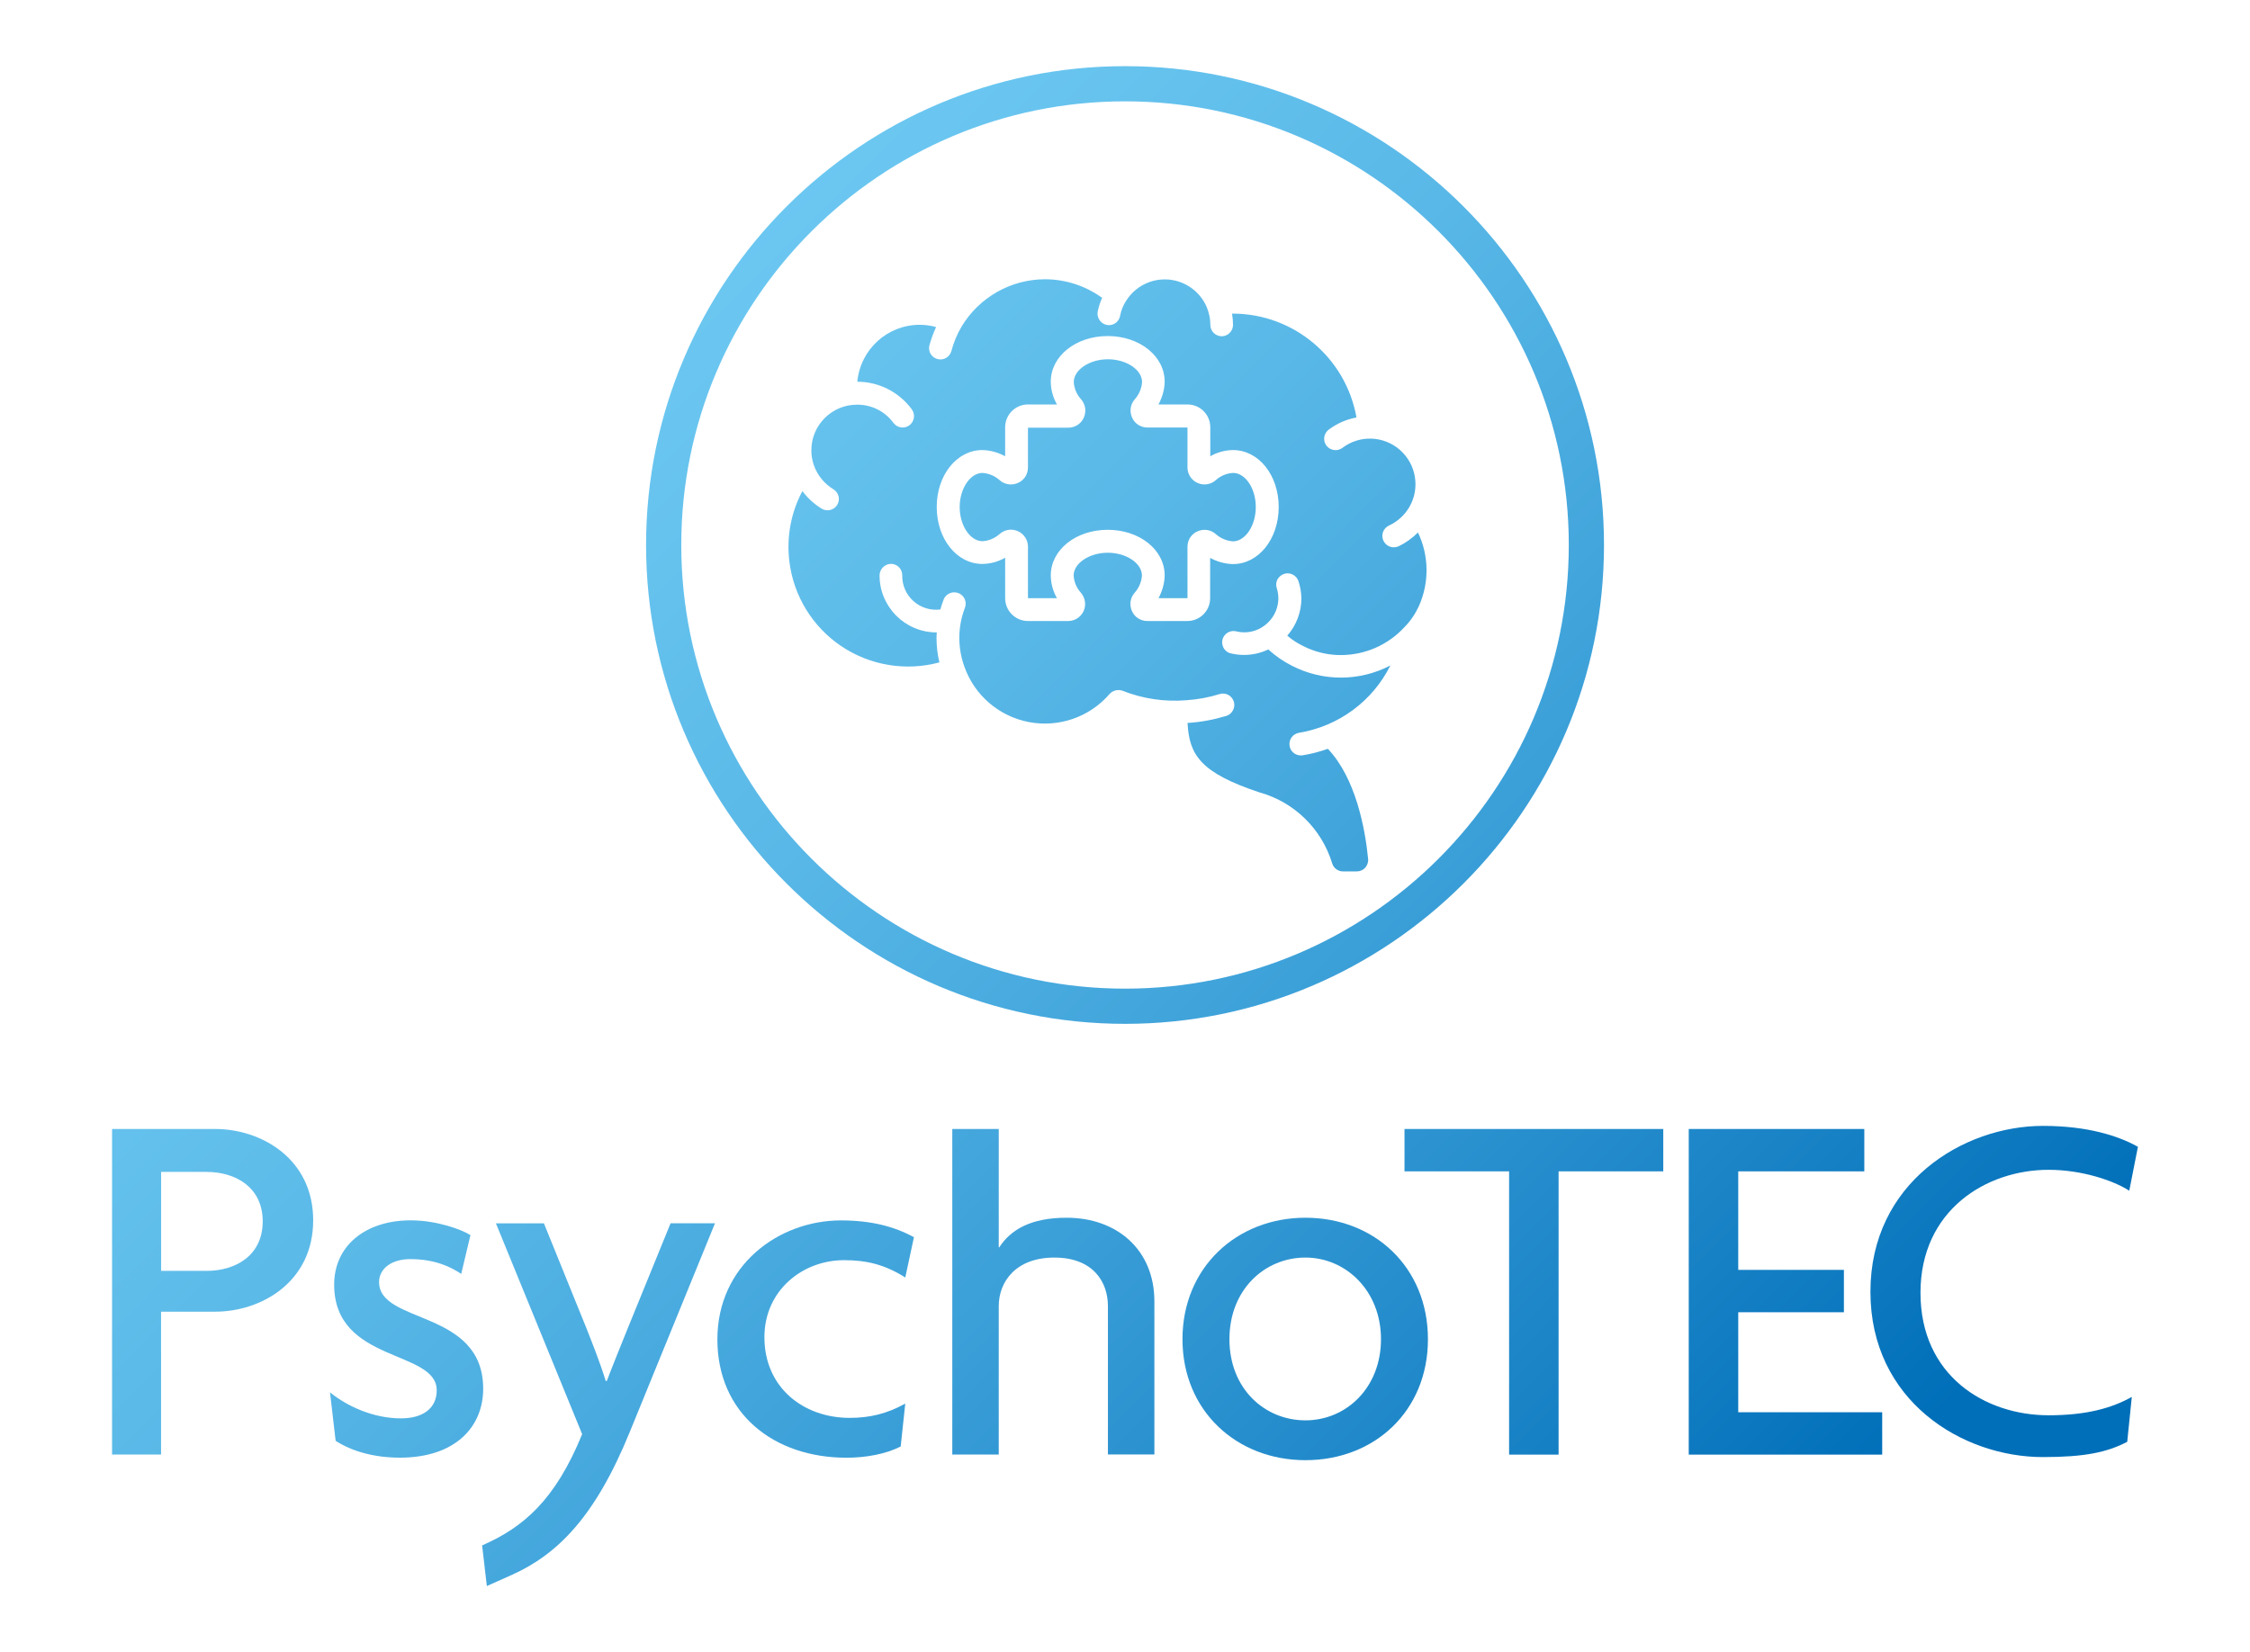 <svg xmlns="http://www.w3.org/2000/svg" xmlns:xlink="http://www.w3.org/1999/xlink" id="Calque_2" viewBox="0 0 319.63 234.77"><defs><style>.cls-1{fill:url(#Dégradé_sans_nom_2);}.cls-2{fill:url(#Dégradé_sans_nom_2-7);}.cls-3{fill:url(#Dégradé_sans_nom_2-4);}.cls-4{fill:url(#Dégradé_sans_nom_2-6);}.cls-5{fill:url(#Dégradé_sans_nom_2-3);}.cls-6{fill:url(#Dégradé_sans_nom_2-2);}.cls-7{fill:url(#Dégradé_sans_nom_2-8);}.cls-8{fill:url(#Dégradé_sans_nom_2-5);}.cls-9{fill:url(#Dégradé_sans_nom_2-9);}.cls-10{fill:url(#Dégradé_sans_nom_2-10);}.cls-11{fill:url(#Dégradé_sans_nom_2-11);}.cls-12{fill:url(#Dégradé_sans_nom_2-12);}</style><linearGradient id="D&#xE9;grad&#xE9;_sans_nom_2" x1="159.71" y1="316.85" x2="-34.84" y2="122.31" gradientUnits="userSpaceOnUse"><stop offset="0" stop-color="#006fb9"></stop><stop offset=".14" stop-color="#1781c5"></stop><stop offset=".4" stop-color="#3da1d9"></stop><stop offset=".63" stop-color="#59b8e7"></stop><stop offset=".84" stop-color="#6ac6f0"></stop><stop offset="1" stop-color="#71cbf4"></stop></linearGradient><linearGradient id="D&#xE9;grad&#xE9;_sans_nom_2-2" x1="171.85" y1="304.71" x2="-22.69" y2="110.16" xlink:href="#D&#xE9;grad&#xE9;_sans_nom_2"></linearGradient><linearGradient id="D&#xE9;grad&#xE9;_sans_nom_2-3" x1="202.92" y1="273.64" x2="8.37" y2="79.1" xlink:href="#D&#xE9;grad&#xE9;_sans_nom_2"></linearGradient><linearGradient id="D&#xE9;grad&#xE9;_sans_nom_2-4" x1="216.48" y1="260.08" x2="21.94" y2="65.53" xlink:href="#D&#xE9;grad&#xE9;_sans_nom_2"></linearGradient><linearGradient id="D&#xE9;grad&#xE9;_sans_nom_2-5" x1="235.86" y1="240.7" x2="41.32" y2="46.15" xlink:href="#D&#xE9;grad&#xE9;_sans_nom_2"></linearGradient><linearGradient id="D&#xE9;grad&#xE9;_sans_nom_2-6" x1="259.17" y1="217.39" x2="64.62" y2="22.85" xlink:href="#D&#xE9;grad&#xE9;_sans_nom_2"></linearGradient><linearGradient id="D&#xE9;grad&#xE9;_sans_nom_2-7" x1="272.69" y1="203.87" x2="78.15" y2="9.32" xlink:href="#D&#xE9;grad&#xE9;_sans_nom_2"></linearGradient><linearGradient id="D&#xE9;grad&#xE9;_sans_nom_2-8" x1="291.58" y1="184.99" x2="97.03" y2="-9.56" xlink:href="#D&#xE9;grad&#xE9;_sans_nom_2"></linearGradient><linearGradient id="D&#xE9;grad&#xE9;_sans_nom_2-9" x1="181.16" y1="295.4" x2="-13.39" y2="100.86" xlink:href="#D&#xE9;grad&#xE9;_sans_nom_2"></linearGradient><linearGradient id="D&#xE9;grad&#xE9;_sans_nom_2-10" x1="281.5" y1="196.54" x2="86.96" y2="2" xlink:href="#D&#xE9;grad&#xE9;_sans_nom_2"></linearGradient><linearGradient id="D&#xE9;grad&#xE9;_sans_nom_2-11" x1="280.33" y1="197.72" x2="85.78" y2="3.18" xlink:href="#D&#xE9;grad&#xE9;_sans_nom_2"></linearGradient><linearGradient id="D&#xE9;grad&#xE9;_sans_nom_2-12" x1="280.21" y1="197.84" x2="85.66" y2="3.29" xlink:href="#D&#xE9;grad&#xE9;_sans_nom_2"></linearGradient></defs><path class="cls-1" d="M30.57,186.38h-7.69v20.3h-6.96v-46.26h14.65c6.53,0,13.92,4.21,13.92,12.98s-7.4,12.98-13.92,12.98ZM29.34,166.51h-6.45v14.07h6.45c4.13,0,7.98-2.18,7.98-7.03s-3.84-7.03-7.98-7.03Z"></path><path class="cls-6" d="M56.82,207.12c-3.77,0-6.89-.94-9.14-2.39l-.8-6.89c2.39,1.96,6.16,3.7,10.08,3.7,3.05,0,5.08-1.38,5.08-3.99,0-5.8-14.57-3.84-14.57-15.01,0-5.51,4.42-9.14,10.88-9.14,3.7,0,7.25,1.31,8.48,2.1l-1.31,5.51c-1.52-1.02-3.77-2.1-7.25-2.1-2.68,0-4.42,1.38-4.42,3.26,0,6.02,14.79,3.84,14.79,15.16,0,5.44-3.99,9.79-11.82,9.79Z"></path><path class="cls-5" d="M128.6,181.52c-2.97-1.88-5.58-2.46-8.7-2.46-5.87,0-11.31,4.28-11.31,10.95,0,7.18,5.58,11.46,12.11,11.46,2.83,0,5.29-.58,7.9-2.03l-.65,6.09c-2.1,1.09-5,1.6-7.69,1.6-10.37,0-18.35-6.31-18.35-16.82s8.7-16.9,17.55-16.9c4.28,0,7.61.87,10.37,2.39l-1.23,5.73Z"></path><path class="cls-3" d="M157.39,206.68v-21.1c0-3.41-2.1-6.89-7.61-6.89s-7.9,3.48-7.9,6.89v21.1h-6.6v-46.26h6.6v16.82h.07c1.6-2.47,4.42-4.21,9.57-4.21,7.18,0,12.47,4.57,12.47,11.89v21.75h-6.6Z"></path><path class="cls-8" d="M185.45,207.48c-9.79,0-17.47-7.03-17.47-17.19s7.68-17.26,17.47-17.26,17.4,7.03,17.4,17.26-7.61,17.19-17.4,17.19ZM185.45,178.69c-5.8,0-10.8,4.57-10.8,11.6s5,11.53,10.8,11.53,10.73-4.64,10.73-11.53-5-11.6-10.73-11.6Z"></path><path class="cls-4" d="M221.41,166.44v40.25h-7.03v-40.25h-14.86v-6.02h36.76v6.02h-14.87Z"></path><path class="cls-2" d="M239.9,160.42h24.94v6.02h-17.91v14h15.01v6.02h-15.01v14.21h20.45v6.02h-27.48v-46.26Z"></path><path class="cls-7" d="M302.48,169.19c-2.25-1.45-6.74-2.97-11.46-2.97-8.85,0-18.2,5.73-18.2,17.48s9.14,17.4,18.2,17.4c5.37,0,8.99-1.02,11.82-2.61l-.65,6.38c-2.9,1.52-6.16,2.17-11.97,2.17-11.46,0-24.51-7.98-24.51-23.49s13.2-23.57,24.51-23.57c6.24,0,10.66,1.38,13.49,2.97l-1.23,6.24Z"></path><path class="cls-9" d="M69.16,225.37l-.67-5.78h0c5.8-2.54,10.37-6.38,14.21-15.81l-12.25-29.95h6.82l6.02,14.86c.8,2.03,1.96,4.93,2.76,7.54h.15c.94-2.47,2.18-5.51,2.97-7.47l6.09-14.94h6.31l-12.11,29.66c-4.93,12.11-10.3,17.4-16.75,20.3l-3.54,1.58Z"></path><g id="Page-1"><g id="_017---Brain-Puzzle"><path id="Shape" class="cls-10" d="M175.15,67.2c-.9.05-1.77.42-2.44,1.03-.73.64-1.73.78-2.6.39-.87-.39-1.42-1.26-1.42-2.19v-5.68h-5.68c-.96,0-1.82-.55-2.19-1.42-.39-.87-.25-1.89.39-2.6.6-.67.97-1.54,1.03-2.44,0-1.75-2.23-3.24-4.85-3.24s-4.85,1.49-4.85,3.24c.05.9.42,1.77,1.03,2.44.64.73.78,1.73.39,2.62-.39.87-1.26,1.43-2.21,1.42h-5.72v5.66c0,.96-.55,1.82-1.42,2.19-.87.39-1.89.25-2.6-.39-.67-.6-1.54-.97-2.44-1.03-1.75,0-3.24,2.23-3.24,4.85s1.49,4.85,3.24,4.85c.9-.05,1.77-.42,2.44-1.03.73-.64,1.73-.78,2.6-.39s1.42,1.26,1.42,2.19v7.33h4.12c-.57-.99-.87-2.11-.88-3.24,0-3.63,3.56-6.48,8.09-6.48s8.09,2.85,8.09,6.48c-.02,1.13-.34,2.25-.88,3.24h4.12v-7.31c0-.96.55-1.82,1.42-2.19.87-.39,1.89-.25,2.6.39.67.6,1.54.97,2.44,1.03,1.75,0,3.24-2.23,3.24-4.85.02-2.64-1.47-4.87-3.22-4.87Z"></path><path id="Shape-2" class="cls-11" d="M201.43,75.66c-.8.81-1.73,1.47-2.74,1.96-.81.37-1.77.04-2.16-.78s-.04-1.77.78-2.16c1.22-.57,2.25-1.5,2.92-2.67,1.52-2.67.96-6.03-1.35-8.07-2.32-2.04-5.73-2.16-8.18-.3-.71.53-1.73.39-2.27-.32s-.39-1.73.32-2.27c1.17-.87,2.51-1.47,3.95-1.73-1.52-8.51-8.88-14.72-17.54-14.76h-.14c.09.53.14,1.08.14,1.61,0,.88-.73,1.61-1.61,1.61s-1.61-.73-1.61-1.61-.18-1.7-.5-2.5c-.94-2.23-3.04-3.75-5.45-3.95-2.41-.19-4.73.97-6.02,3.03-.42.65-.71,1.36-.85,2.12-.11.58-.51,1.06-1.06,1.24-.55.19-1.17.07-1.61-.34s-.62-.99-.5-1.56c.14-.65.34-1.29.62-1.89-2.39-1.72-5.22-2.64-8.14-2.64-4.85.02-9.34,2.57-11.84,6.74-.65,1.1-1.13,2.28-1.45,3.5-.25.83-1.11,1.33-1.95,1.1-.85-.21-1.36-1.06-1.17-1.91.25-.9.57-1.79.96-2.64-.76-.21-1.54-.32-2.32-.32-4.6,0-8.44,3.5-8.87,8.09,3.04,0,5.91,1.45,7.73,3.91.53.71.39,1.73-.32,2.27s-1.73.39-2.27-.32c-1.2-1.65-3.13-2.62-5.19-2.6-3.57,0-6.48,2.9-6.48,6.48,0,.73.12,1.43.35,2.11.5,1.43,1.49,2.65,2.78,3.43.76.46,1.01,1.45.55,2.21-.46.76-1.45,1.01-2.21.55-1.06-.65-2-1.5-2.74-2.5-1.63,3.04-2.27,6.51-1.86,9.95.58,4.9,3.27,9.31,7.36,12.07,4.09,2.76,9.19,3.61,13.96,2.32-.27-1.13-.41-2.3-.41-3.45,0-.27.02-.55.04-.81h-.04c-4.46,0-8.09-3.63-8.09-8.09,0-.9.73-1.63,1.61-1.65.42,0,.83.16,1.13.46.3.3.48.71.48,1.13v.07c-.02,1.4.57,2.73,1.61,3.65s2.42,1.35,3.81,1.17c.12-.46.27-.9.44-1.35.19-.55.67-.96,1.26-1.06.58-.09,1.17.12,1.54.58.37.46.44,1.08.23,1.63-1.01,2.65-1.04,5.57-.09,8.25,1.42,4.11,4.92,7.13,9.19,7.95,4.27.81,8.64-.71,11.47-4,.46-.5,1.17-.67,1.81-.46,2.88,1.15,6,1.61,9.08,1.36,1.59-.11,3.17-.39,4.71-.87.55-.18,1.17-.05,1.59.35.42.39.62.99.48,1.56-.14.57-.57,1.03-1.11,1.19-1.75.53-3.56.87-5.4.99h-.09c.23,4.55,1.84,7.08,10.18,9.86,4.96,1.36,8.88,5.19,10.37,10.11.21.67.83,1.13,1.54,1.13h1.95c.46,0,.9-.19,1.2-.53.3-.34.46-.8.41-1.26-.42-4.27-1.75-11.45-5.72-15.63-1.17.41-2.35.73-3.57.92-.09.02-.18.02-.27.02-.85,0-1.56-.65-1.61-1.49-.07-.85.53-1.59,1.36-1.73,5.61-.92,10.44-4.48,12.97-9.56-4.37,2.28-9.59,2.3-13.98.04-1.22-.62-2.35-1.4-3.36-2.32-1.06.51-2.25.78-3.43.78-.62,0-1.24-.07-1.86-.21-.57-.12-1.03-.55-1.19-1.1-.18-.55-.04-1.15.37-1.58.39-.42.99-.6,1.56-.46,1.4.35,2.87.04,4.02-.83,1.15-.85,1.86-2.16,1.95-3.57.04-.57-.04-1.13-.19-1.66-.21-.57-.11-1.19.3-1.63.39-.44,1.01-.65,1.58-.51.58.14,1.04.58,1.2,1.15.25.76.37,1.56.39,2.35,0,1.95-.71,3.84-2,5.31.65.57,1.38,1.04,2.16,1.43,1.7.88,3.59,1.35,5.5,1.33,3.42-.02,6.67-1.45,8.99-3.98l.04-.04c.83-.85,1.5-1.84,2-2.94,1.5-3.33,1.45-7.19-.14-10.48h0ZM175.15,80.15c-1.13-.02-2.25-.34-3.24-.88v5.73c0,1.79-1.45,3.24-3.24,3.24h-5.68c-.96,0-1.82-.55-2.19-1.42-.39-.87-.25-1.89.39-2.6.6-.67.97-1.54,1.03-2.44,0-1.75-2.23-3.24-4.85-3.24s-4.85,1.49-4.85,3.24c.05.9.42,1.77,1.03,2.44.62.73.78,1.73.39,2.6s-1.26,1.42-2.19,1.42h-5.72c-1.79,0-3.24-1.45-3.24-3.24v-5.75c-.99.57-2.11.87-3.24.88-3.63,0-6.48-3.56-6.48-8.09s2.85-8.09,6.48-8.09c1.13.02,2.25.34,3.24.88v-4.12c0-1.79,1.45-3.24,3.24-3.24h4.12c-.57-.99-.87-2.11-.88-3.24,0-3.63,3.56-6.48,8.09-6.48s8.09,2.85,8.09,6.48c-.02,1.13-.34,2.25-.88,3.24h4.12c1.79,0,3.24,1.45,3.24,3.24v4.12c.99-.57,2.11-.87,3.24-.88,3.63,0,6.48,3.56,6.48,8.09s-2.85,8.11-6.48,8.11Z"></path></g></g><path class="cls-12" d="M159.82,145.48c-37.52,0-68.04-30.52-68.04-68.04S122.3,9.4,159.82,9.4s68.04,30.52,68.04,68.04-30.52,68.04-68.04,68.04ZM159.82,14.4c-34.76,0-63.04,28.28-63.04,63.04s28.28,63.04,63.04,63.04,63.04-28.28,63.04-63.04-28.28-63.04-63.04-63.04Z"></path></svg>